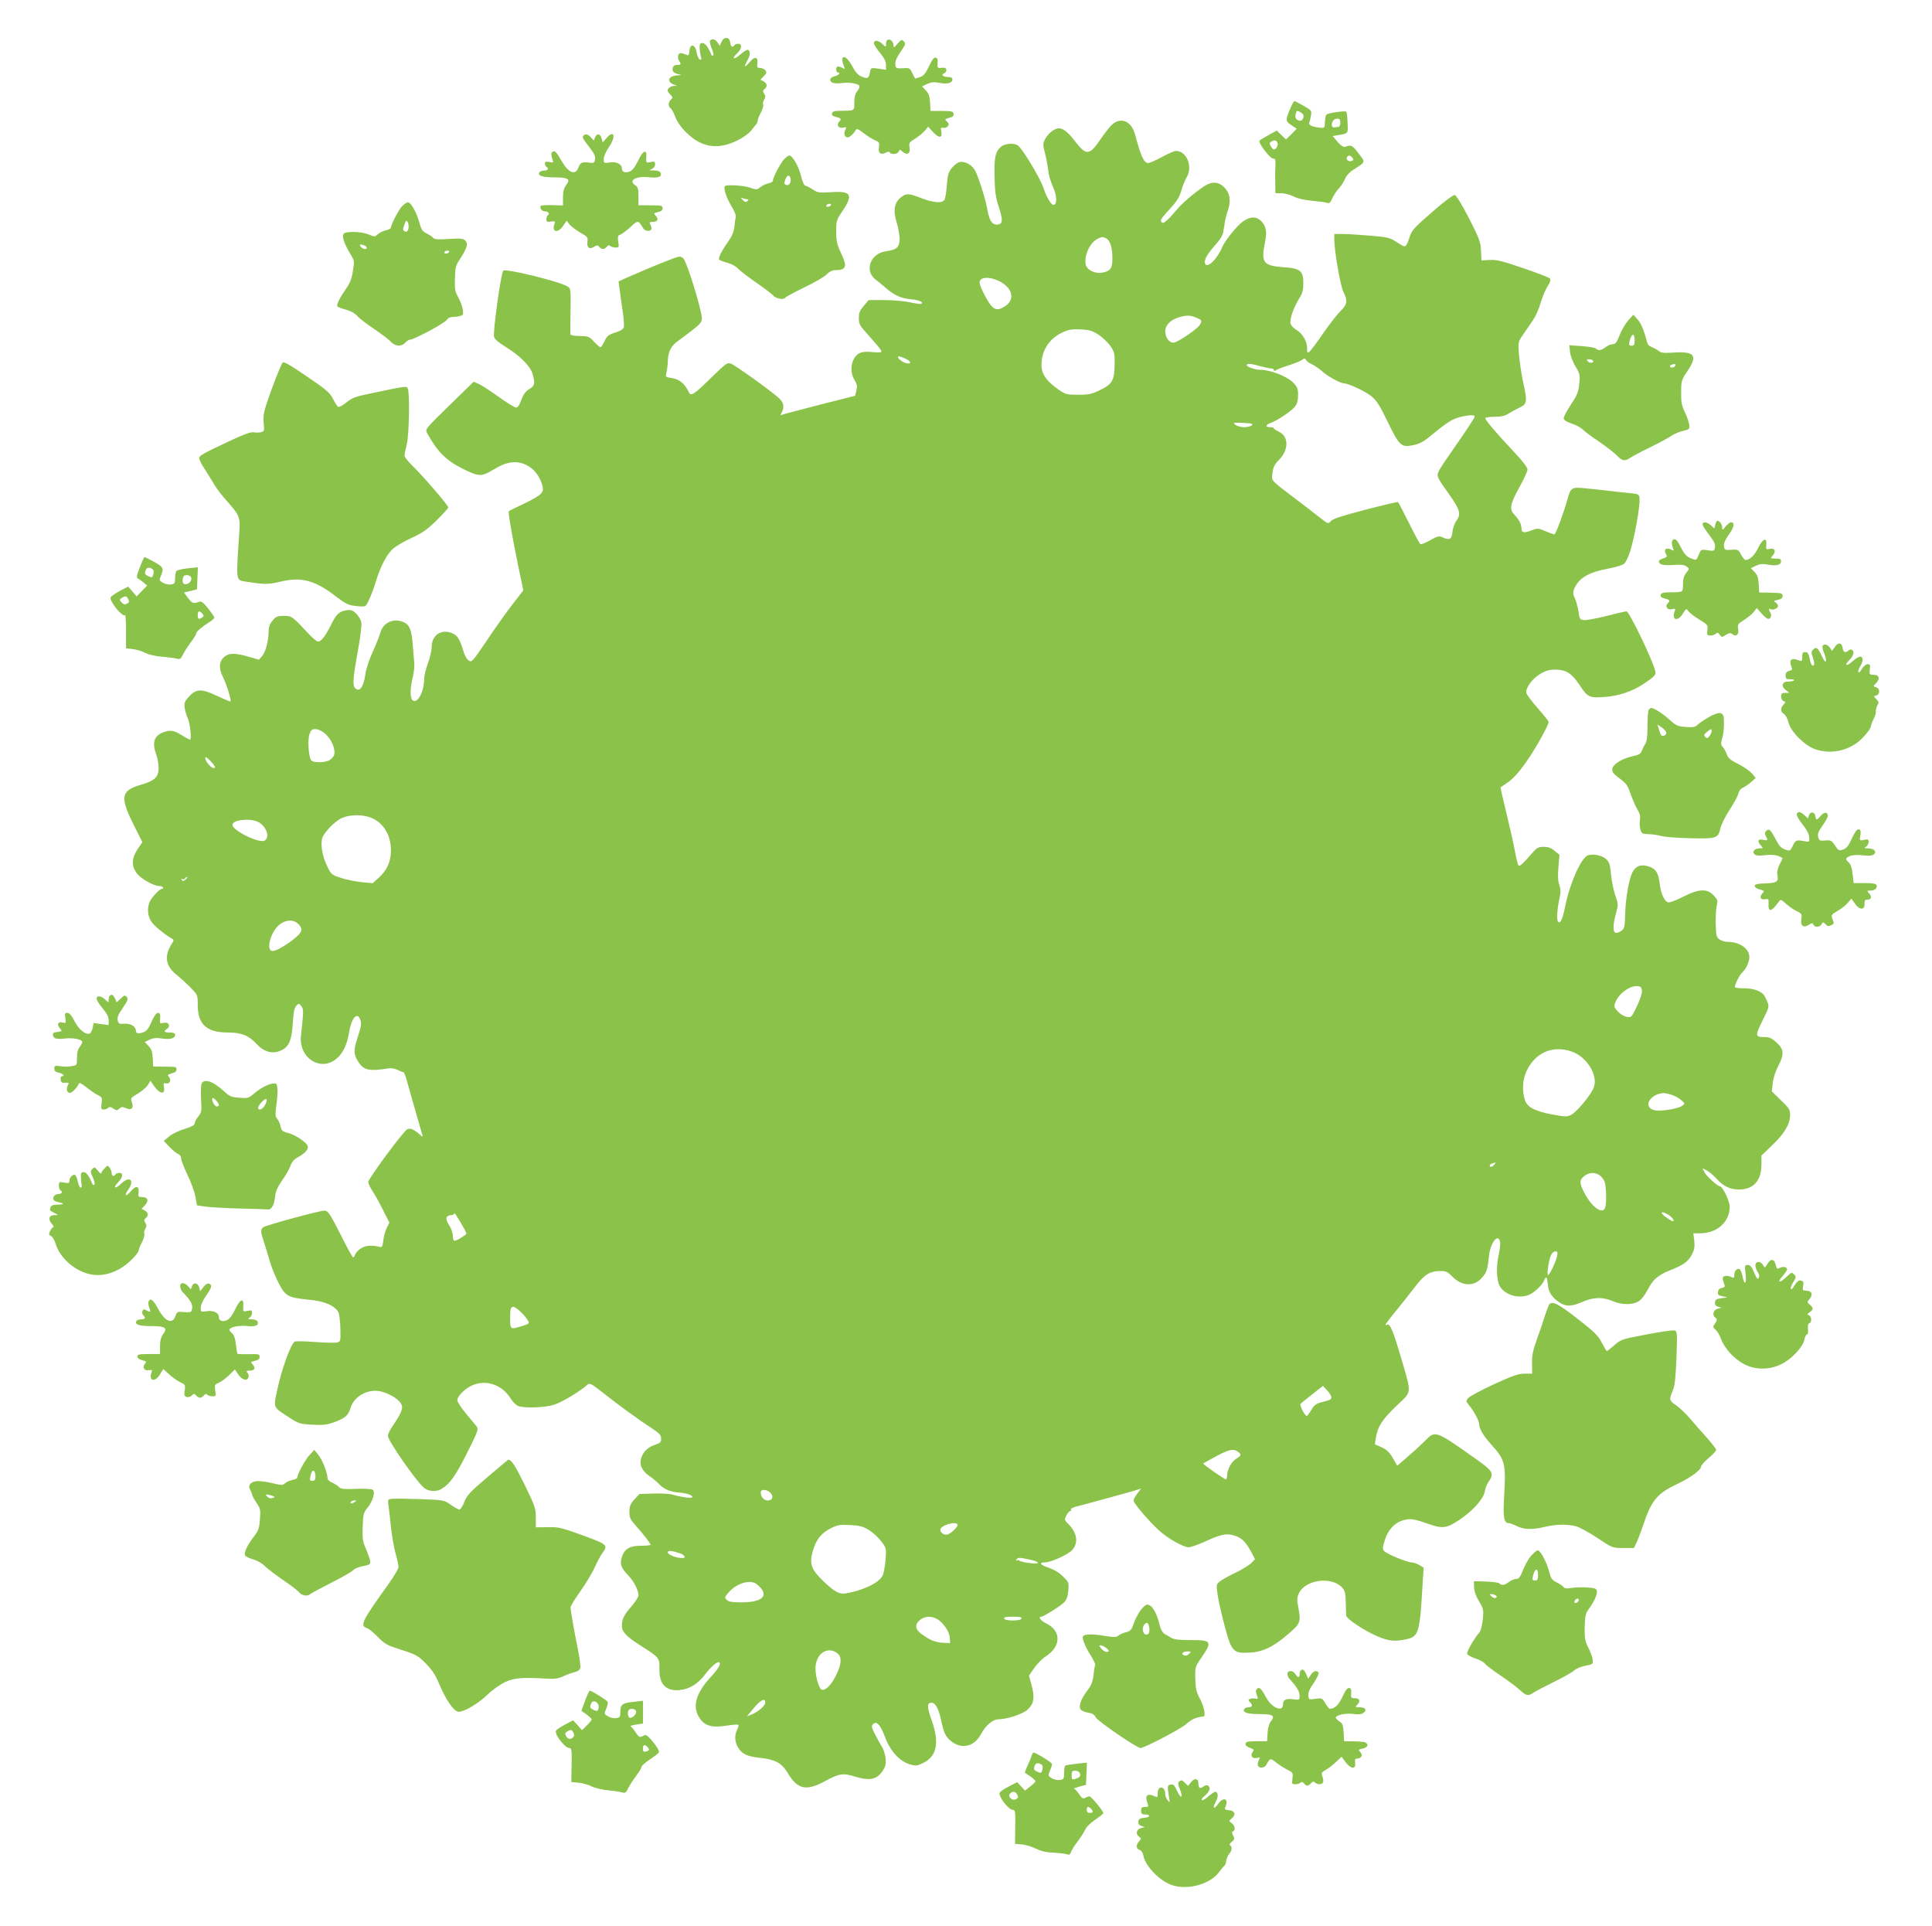 <?xml version="1.0" standalone="no"?>
<!DOCTYPE svg PUBLIC "-//W3C//DTD SVG 20010904//EN"
 "http://www.w3.org/TR/2001/REC-SVG-20010904/DTD/svg10.dtd">
<svg version="1.0" xmlns="http://www.w3.org/2000/svg"
 width="1280pt" height="1276pt" viewBox="0 0 1280 1276"
 preserveAspectRatio="xMidYMid meet">
<g transform="translate(0,1276) scale(0.1,-0.1)"
fill="#8bc34a" stroke="none">
<path d="M4781 12484 l-12 -27 -15 21 c-16 24 -39 29 -50 11 -3 -6 2 -28 11
-50 10 -22 15 -43 10 -47 -4 -4 -9 -2 -11 3 -18 47 -42 80 -59 80 -16 0 -20
-7 -20 -30 1 -16 4 -42 8 -57 6 -21 4 -26 -7 -22 -7 3 -16 23 -20 44 -10 61
-46 66 -49 6 -2 -19 -6 -25 -17 -20 -38 16 -50 16 -56 -1 -4 -10 -2 -26 4 -36
17 -26 15 -29 -12 -29 -15 0 -26 -7 -29 -20 -6 -22 8 -36 43 -43 19 -3 16 -5
-11 -6 -60 -2 -76 -41 -25 -61 l21 -9 -21 0 c-12 -1 -27 -8 -34 -16 -11 -13
-9 -20 9 -39 19 -20 20 -24 6 -36 -18 -15 -20 -46 -2 -57 7 -4 21 -30 31 -58
13 -33 37 -68 75 -105 100 -98 207 -114 337 -50 35 17 74 45 89 63 14 18 30
37 35 44 6 7 10 18 10 25 0 7 9 31 21 52 11 21 18 45 15 53 -3 7 0 23 7 33 9
16 9 24 0 39 -10 15 -9 22 2 31 21 17 18 37 -6 51 l-21 11 23 24 c18 19 20 26
9 39 -7 8 -22 15 -34 15 -19 0 -22 4 -18 29 6 44 -17 50 -48 13 -36 -43 -45
-40 -19 6 22 37 21 72 0 72 -6 0 -26 -14 -46 -31 -42 -37 -62 -30 -22 7 32 29
36 64 8 64 -11 0 -23 -4 -26 -10 -11 -18 -24 -10 -27 18 -4 38 -40 42 -57 6z"/>
<path d="M5877 12493 c-4 -3 -7 -15 -7 -26 0 -20 -1 -20 -23 1 -27 26 -57 29
-57 6 0 -9 18 -38 40 -64 28 -34 40 -57 40 -80 l0 -32 -50 7 c-50 7 -50 7 -56
-24 -8 -41 -16 -45 -56 -28 -24 10 -42 30 -63 71 -41 76 -84 78 -55 1 9 -23 8
-25 -9 -15 -29 15 -41 12 -41 -10 0 -11 5 -20 10 -20 23 0 8 -19 -20 -25 -32
-7 -40 -29 -15 -43 9 -4 37 -6 64 -2 48 6 106 -3 115 -19 3 -5 -3 -20 -14 -34
-14 -18 -20 -40 -20 -76 0 -57 6 -54 -100 -55 -33 -1 -45 -5 -48 -18 -2 -11 6
-18 27 -23 33 -7 38 -14 20 -32 -20 -20 -2 -46 27 -39 22 6 24 5 15 -13 -13
-23 -5 -51 14 -51 15 0 39 22 53 47 8 13 16 10 54 -19 24 -19 58 -40 75 -47
28 -12 31 -16 26 -47 -6 -39 12 -53 46 -35 13 7 22 8 26 1 10 -16 52 -12 59 6
6 15 8 15 26 -1 29 -27 54 -12 46 28 -5 30 -3 34 39 60 25 16 54 40 64 53 l20
25 34 -37 c38 -42 63 -39 53 6 -4 23 -2 27 13 23 9 -2 23 2 30 10 9 12 8 18
-4 31 -18 17 -20 15 31 31 8 3 14 13 12 22 -3 15 -15 18 -78 18 l-75 0 -3 55
c-2 42 -9 61 -28 81 l-25 26 34 17 c27 12 45 14 83 7 52 -10 84 -1 84 24 0 10
-10 15 -29 15 -33 0 -49 15 -26 24 8 3 15 12 15 21 0 15 -10 19 -43 15 -15 -1
-18 5 -15 31 2 25 -1 34 -13 37 -12 2 -25 -15 -44 -57 -22 -46 -35 -63 -58
-71 -17 -5 -31 -10 -33 -10 -2 0 -11 16 -20 36 -16 34 -19 35 -63 32 -44 -2
-46 -1 -49 25 -2 20 8 45 34 83 34 49 36 56 22 70 -14 14 -18 12 -42 -16 -21
-25 -26 -28 -26 -13 0 29 -27 52 -43 36z"/>
<path d="M8550 12044 c-35 -80 -34 -86 5 -113 l36 -24 -35 -36 -36 -35 -30 29
-31 30 -55 -30 c-31 -17 -58 -33 -60 -38 -9 -13 70 -117 89 -117 16 0 19 -7
17 -52 -2 -29 -2 -81 -1 -115 l1 -63 40 0 c22 0 58 -10 80 -21 26 -14 71 -24
123 -29 45 -4 90 -10 99 -14 14 -6 21 0 35 31 10 21 30 52 46 68 15 17 32 44
39 62 7 18 28 42 52 57 87 56 84 48 36 111 -42 55 -47 57 -90 42 -9 -3 -28 10
-48 33 l-33 39 38 6 c66 11 65 9 61 81 -1 36 -5 69 -8 74 -5 8 -120 -8 -132
-19 -5 -4 -9 -26 -10 -48 -1 -41 -2 -42 -32 -39 -49 5 -78 17 -72 32 3 7 8 28
11 47 7 33 5 35 -48 66 -30 17 -57 31 -61 31 -4 0 -16 -21 -26 -46z m84 -43
c8 -13 -4 -41 -18 -41 -26 1 -39 18 -32 44 5 22 9 25 26 16 10 -5 21 -14 24
-19z m246 -57 c0 -14 -6 -25 -15 -25 -8 -1 -21 -2 -27 -3 -23 -2 -17 45 6 54
27 10 36 4 36 -26z m-416 -130 c6 -17 -9 -44 -25 -44 -5 0 -13 10 -20 21 -9
17 -8 23 2 30 21 13 36 11 43 -7z m496 -99 c10 -12 9 -16 -5 -21 -19 -8 -40 9
-31 25 10 15 21 14 36 -4z"/>
<path d="M7362 11929 c-16 -17 -49 -59 -72 -93 -71 -105 -93 -107 -161 -20
-51 67 -84 94 -114 94 -29 0 -71 -34 -91 -72 -15 -28 -15 -37 -1 -92 9 -34 18
-83 21 -111 2 -27 16 -77 31 -109 27 -60 30 -116 8 -123 -16 -6 -48 47 -70
112 -22 67 -140 262 -170 282 -26 17 -84 13 -110 -8 -38 -32 -47 -71 -44 -197
2 -99 7 -138 27 -199 30 -93 29 -117 -8 -121 -24 -3 -47 18 -54 51 -1 4 -3 9
-4 12 -3 6 -4 11 -13 60 -11 55 -55 193 -75 232 -20 40 -70 68 -105 59 -14 -3
-38 -22 -52 -40 -22 -28 -27 -49 -32 -113 -3 -43 -10 -86 -15 -95 -13 -27 -75
-22 -161 12 -79 31 -96 31 -135 -3 -38 -35 -45 -85 -22 -158 11 -35 20 -85 20
-111 0 -56 -18 -73 -93 -83 -101 -15 -142 -129 -66 -187 17 -13 49 -39 72 -59
54 -47 99 -66 165 -72 50 -4 84 -19 65 -30 -4 -2 -37 2 -73 10 -36 8 -112 15
-170 15 l-105 0 -32 -38 c-26 -30 -33 -46 -33 -81 0 -37 6 -50 48 -96 87 -98
102 -117 102 -126 0 -6 -23 -7 -54 -4 -74 8 -103 -2 -126 -40 -26 -42 -25
-101 1 -144 18 -29 20 -42 13 -70 l-9 -35 -210 -53 c-115 -30 -226 -59 -245
-64 -19 -6 -36 -11 -38 -11 -1 0 2 9 8 19 19 36 11 68 -23 97 -59 52 -284 213
-312 224 -27 10 -32 6 -129 -88 -121 -119 -139 -130 -153 -99 -24 53 -62 85
-109 92 -46 7 -46 7 -38 38 4 18 8 55 9 82 1 53 23 96 65 125 12 8 53 39 91
68 58 45 69 58 69 83 0 52 -96 365 -121 395 -6 8 -19 14 -29 14 -16 0 -176
-64 -339 -136 l-63 -28 6 -45 c3 -25 12 -90 20 -143 8 -53 12 -106 9 -116 -3
-12 -23 -25 -57 -35 -46 -15 -55 -23 -71 -57 -10 -22 -22 -40 -27 -40 -5 0
-24 16 -43 37 -31 34 -37 36 -94 37 -34 0 -62 5 -62 11 -1 5 -1 76 1 157 2
144 2 146 -21 161 -51 32 -409 120 -425 104 -15 -15 -69 -405 -61 -438 4 -16
30 -38 77 -67 94 -58 163 -126 178 -178 19 -64 15 -80 -22 -102 -24 -14 -38
-34 -52 -71 -12 -34 -24 -51 -35 -51 -9 0 -61 32 -115 71 -55 39 -114 78 -133
86 l-33 14 -147 -143 c-180 -176 -176 -171 -159 -201 67 -121 126 -179 233
-232 110 -54 123 -54 204 -6 90 55 155 63 221 29 49 -25 84 -70 102 -130 15
-51 0 -66 -121 -125 -53 -25 -98 -47 -100 -49 -6 -5 20 -155 59 -347 l37 -178
-75 -97 c-41 -53 -117 -161 -170 -240 -91 -135 -97 -141 -116 -128 -12 7 -27
33 -34 57 -25 85 -41 110 -78 125 -70 29 -134 -14 -134 -91 0 -22 -11 -71 -25
-109 -14 -38 -25 -85 -25 -105 0 -84 -45 -166 -76 -140 -18 14 -18 76 0 150 8
31 12 71 11 90 -2 19 -6 74 -10 123 -7 100 -21 137 -60 154 -66 30 -137 -2
-155 -69 -7 -23 -29 -81 -51 -128 -22 -48 -44 -112 -48 -147 -13 -90 -41 -125
-71 -89 -15 18 -10 76 24 260 14 77 23 154 20 172 -3 17 -19 43 -34 58 -24 23
-35 27 -66 22 -48 -8 -67 -26 -103 -101 -36 -71 -63 -106 -84 -106 -8 0 -36
23 -63 52 -109 117 -111 118 -164 118 -42 0 -52 -4 -74 -31 -18 -21 -26 -42
-26 -69 0 -62 -20 -139 -43 -166 l-22 -24 -70 20 c-88 25 -126 25 -157 0 -37
-29 -41 -75 -11 -135 25 -50 57 -154 50 -162 -2 -2 -42 15 -89 37 -104 50
-140 48 -189 -8 -27 -31 -30 -40 -25 -75 4 -21 13 -51 20 -66 15 -30 27 -141
15 -141 -5 0 -30 14 -56 30 -52 33 -78 37 -128 16 -56 -24 -68 -68 -39 -147 9
-24 15 -64 15 -88 -1 -59 -26 -83 -118 -110 -133 -39 -140 -80 -46 -268 l56
-112 -32 -47 c-38 -58 -41 -107 -8 -155 24 -37 115 -89 154 -89 13 0 23 -5 23
-12 0 -6 -2 -9 -5 -6 -8 8 -69 -54 -83 -85 -17 -39 -15 -87 6 -125 15 -28 81
-85 138 -118 17 -10 17 -13 3 -35 -53 -81 -43 -148 30 -206 25 -20 67 -58 93
-85 48 -49 48 -50 48 -116 0 -128 59 -182 200 -182 89 0 139 -20 189 -75 53
-57 112 -71 171 -40 46 24 63 68 70 178 5 74 10 102 24 115 16 16 18 16 32 -3
16 -20 16 -30 -2 -196 -16 -147 130 -242 236 -152 41 34 69 92 81 165 17 106
56 151 77 90 8 -23 4 -46 -18 -112 -29 -88 -28 -116 5 -166 36 -55 71 -62 205
-41 14 2 39 -3 55 -11 17 -9 33 -15 37 -14 4 1 15 -24 23 -56 17 -59 91 -321
102 -357 5 -19 5 -19 -18 1 -37 33 -62 43 -81 33 -27 -15 -258 -327 -258 -349
0 -10 12 -36 26 -57 14 -21 46 -77 70 -126 l44 -87 -17 -33 c-9 -17 -20 -54
-23 -82 -4 -37 -9 -49 -20 -46 -56 14 -97 11 -129 -9 -18 -12 -35 -30 -38 -41
-3 -10 -9 -19 -13 -19 -4 0 -35 55 -69 123 -86 170 -97 187 -123 187 -35 -1
-387 -97 -404 -110 -19 -16 -18 -32 5 -99 10 -31 27 -85 37 -121 9 -36 35
-100 57 -144 48 -94 63 -102 203 -116 102 -9 172 -39 196 -83 6 -12 12 -61 13
-109 2 -86 2 -86 -25 -92 -15 -2 -80 -1 -144 4 -65 5 -124 6 -132 3 -26 -10
-89 -184 -120 -333 -22 -104 -23 -102 66 -160 78 -51 82 -53 168 -58 75 -4 98
-1 148 17 73 28 91 44 106 93 24 81 121 132 206 109 61 -16 120 -55 133 -88
10 -26 -4 -58 -67 -151 -13 -19 -24 -43 -24 -54 0 -32 188 -302 240 -345 29
-24 81 -27 114 -7 59 35 96 88 187 272 54 108 59 125 48 141 -8 10 -40 49 -72
87 -31 37 -57 77 -57 89 0 27 54 79 102 99 93 39 199 0 254 -93 10 -16 29 -35
42 -43 34 -18 174 -15 242 6 49 14 174 89 222 133 15 13 25 8 110 -59 98 -78
225 -170 321 -233 47 -31 57 -43 57 -66 0 -23 -6 -29 -37 -39 -49 -16 -80 -44
-94 -87 -15 -47 3 -86 55 -122 23 -16 50 -39 61 -51 30 -33 74 -53 128 -57 57
-4 100 -19 93 -32 -6 -8 -73 1 -131 18 -16 5 -72 8 -124 7 l-94 -3 -34 -36
c-27 -30 -33 -45 -33 -82 0 -40 6 -52 43 -93 46 -50 97 -117 97 -126 0 -3 -29
-6 -64 -6 -74 0 -108 -20 -126 -75 -15 -45 -6 -71 41 -120 39 -41 69 -99 69
-134 0 -11 -21 -43 -46 -72 -49 -56 -64 -85 -64 -128 0 -41 29 -72 122 -131
127 -81 128 -82 127 -158 -2 -100 44 -147 134 -138 66 7 120 40 168 103 40 53
85 91 95 80 12 -11 -8 -43 -59 -99 -98 -106 -122 -196 -72 -270 35 -52 83 -65
177 -50 40 6 75 9 79 6 4 -2 1 -17 -7 -32 -19 -38 -17 -81 6 -119 26 -43 61
-59 145 -68 101 -11 144 -34 183 -99 65 -110 123 -123 245 -57 97 53 122 57
204 31 85 -26 133 -20 168 22 14 16 28 40 31 54 8 32 -4 93 -24 124 -9 14 -29
50 -44 80 -24 46 -26 56 -14 68 24 24 50 -5 80 -87 34 -91 96 -159 164 -179
40 -12 47 -11 90 10 90 44 107 135 54 283 -31 87 -31 115 -1 115 26 0 47 -37
63 -111 19 -89 30 -112 64 -141 72 -60 158 -40 203 47 26 51 77 95 111 95 56
0 162 34 193 62 45 39 52 80 30 163 l-18 64 34 50 c19 27 53 62 76 77 104 66
106 170 5 219 -37 18 -57 45 -33 45 15 0 129 72 152 96 16 17 24 40 27 78 4
52 3 55 -35 92 -24 25 -59 46 -95 58 -57 19 -68 36 -24 36 39 0 150 50 179 81
43 47 34 113 -23 171 -29 28 -29 30 -15 59 9 16 20 29 26 29 6 0 8 4 4 10 -3
5 14 14 37 20 91 23 335 91 381 104 l47 15 -25 -33 c-14 -18 -25 -39 -25 -47
0 -17 101 -136 168 -197 58 -53 162 -112 197 -112 14 0 60 16 102 35 106 49
145 58 192 45 53 -14 81 -39 116 -103 l30 -56 -23 -24 c-13 -14 -60 -43 -105
-65 -45 -21 -93 -48 -106 -59 -24 -20 -24 -20 -12 -99 7 -43 28 -135 47 -204
44 -163 56 -174 164 -168 91 5 162 41 264 131 73 64 76 73 56 177 -8 45 -7 59
7 88 44 88 215 110 284 36 20 -22 24 -37 25 -97 1 -40 2 -80 3 -89 1 -22 120
-101 209 -139 73 -31 114 -35 191 -18 80 17 88 45 106 364 l7 110 -30 18 c-17
9 -40 17 -52 17 -29 0 -165 57 -181 76 -10 12 -9 26 6 72 21 68 66 116 123
131 47 13 68 10 170 -26 89 -31 118 -27 200 28 88 59 159 137 168 185 4 22 14
50 24 64 43 63 36 73 -113 177 -232 164 -240 166 -302 102 -22 -23 -73 -70
-114 -105 l-74 -64 -29 51 c-23 39 -40 55 -74 71 l-45 20 6 41 c13 77 40 120
134 211 109 104 106 71 29 336 -49 167 -70 216 -89 204 -22 -13 -4 14 54 85
35 42 91 113 126 159 68 89 103 112 175 112 35 0 48 -6 76 -35 64 -66 145 -71
198 -10 31 35 37 52 47 146 10 91 64 155 74 88 1 -13 -3 -49 -9 -79 -19 -79
-15 -173 7 -211 33 -57 121 -84 190 -58 35 13 92 66 104 98 12 31 19 23 24
-30 5 -50 27 -84 75 -116 43 -30 84 -29 155 3 71 31 134 33 198 5 61 -26 132
-27 173 -2 18 11 42 42 60 76 35 69 68 98 154 132 86 34 116 57 140 104 16 30
19 51 15 89 l-6 50 48 0 c111 1 193 76 193 177 0 34 -47 133 -63 133 -16 0
-89 66 -104 93 l-14 28 29 -15 c16 -8 45 -33 66 -56 44 -49 89 -70 148 -70 95
0 148 59 148 165 l0 60 73 70 c80 76 117 140 117 200 0 34 -7 45 -61 96 l-60
59 6 57 c4 34 20 80 36 111 41 76 39 111 -11 156 -34 30 -47 36 -85 36 -57 0
-58 9 -4 117 39 78 41 85 29 115 -8 18 -18 39 -23 46 -21 27 -73 45 -130 45
-31 -1 -59 3 -62 7 -6 10 30 83 49 99 23 19 46 70 46 100 0 56 -63 101 -140
101 -21 0 -47 8 -60 18 -19 15 -21 28 -23 102 -1 47 2 102 7 122 8 33 5 40
-22 68 -45 45 -98 42 -201 -11 -44 -22 -88 -39 -97 -37 -26 5 -50 56 -58 123
-9 75 -26 101 -76 116 -50 15 -82 3 -105 -40 -23 -45 -46 -179 -48 -281 -2
-76 -5 -91 -22 -104 -11 -9 -28 -16 -37 -16 -23 0 -24 49 -2 129 16 57 16 61
-5 122 -12 35 -24 98 -28 139 -5 58 -11 79 -29 96 -26 27 -87 40 -123 28 -45
-16 -118 -179 -150 -332 -18 -91 -33 -124 -48 -108 -11 10 -7 81 8 149 10 47
10 65 0 94 -9 25 -11 60 -6 118 l7 82 -32 26 c-23 20 -43 27 -72 27 -34 0 -46
-6 -72 -36 -68 -78 -88 -96 -95 -88 -5 5 -16 50 -25 99 -9 50 -35 164 -57 254
-22 90 -39 164 -37 165 2 2 19 13 38 26 50 34 93 83 155 177 57 86 125 212
125 230 0 6 -32 46 -70 89 -39 44 -73 89 -77 102 -8 33 37 96 94 129 35 21 60
27 98 27 73 -1 108 -24 162 -105 53 -79 63 -84 167 -76 89 7 177 36 247 81 78
51 92 65 86 89 -18 76 -173 397 -191 397 -8 0 -69 -14 -135 -31 -67 -17 -133
-29 -148 -27 -25 3 -29 8 -35 57 -5 29 -15 69 -24 87 -13 28 -14 40 -5 62 30
73 95 111 230 136 47 9 93 23 102 32 10 9 27 44 38 78 31 97 69 309 63 357 -3
25 -7 27 -70 33 -37 3 -103 11 -147 16 -44 5 -112 13 -150 16 -82 8 -89 3
-110 -73 -28 -99 -78 -233 -87 -233 -5 0 -32 10 -59 21 -48 21 -51 21 -94 5
-49 -19 -65 -15 -65 15 0 26 -16 57 -48 91 -34 36 -27 69 37 185 28 50 51 101
51 113 0 14 -34 58 -92 119 -105 111 -188 208 -188 221 0 4 27 9 61 9 43 0 69
6 92 20 18 12 51 30 75 41 51 25 52 37 21 180 -11 52 -22 131 -26 175 -5 79
-5 81 29 130 19 28 48 70 65 95 17 25 39 74 49 110 10 36 30 85 45 110 22 35
25 48 16 56 -7 7 -86 37 -177 68 -136 47 -174 56 -220 54 l-55 -3 -3 65 c-3
58 -11 80 -80 215 -47 91 -84 151 -94 153 -9 2 -66 -40 -135 -100 -137 -119
-148 -131 -164 -178 -25 -74 -24 -74 -82 -36 -49 32 -60 35 -180 45 -70 6
-152 11 -182 11 l-55 0 0 -37 c0 -76 41 -308 60 -346 30 -56 26 -84 -17 -126
-21 -20 -72 -85 -113 -144 -40 -59 -82 -115 -92 -124 -17 -15 -18 -14 -18 20
0 45 -30 97 -70 121 -17 10 -35 28 -39 39 -10 26 19 111 58 172 20 31 26 53
26 97 0 85 -19 100 -134 108 -133 10 -148 31 -119 170 13 66 6 103 -27 136
-31 31 -70 31 -117 -1 -40 -27 -120 -125 -140 -171 -35 -83 -101 -145 -114
-110 -9 22 14 63 65 120 35 38 52 67 56 93 4 21 9 52 11 68 3 17 12 52 21 78
20 63 10 112 -29 149 -39 36 -82 37 -133 2 -69 -46 -145 -112 -181 -156 -52
-62 -83 -90 -94 -83 -18 11 -11 25 49 89 46 50 64 77 77 122 9 32 25 71 35 88
44 71 2 176 -70 176 -11 0 -53 -18 -93 -40 -40 -22 -81 -40 -90 -40 -29 0 -47
38 -88 189 -24 92 -99 120 -158 60z m-32 -749 c25 -13 40 -62 40 -131 0 -66
-13 -85 -66 -95 -47 -9 -101 16 -110 51 -14 57 25 146 76 172 30 15 36 16 60
3z m-713 -281 c90 -43 111 -121 44 -166 -43 -29 -65 -29 -92 0 -27 29 -79 131
-79 156 0 36 63 41 127 10z m1308 -243 c38 -16 40 -19 25 -47 -16 -28 -149
-119 -176 -119 -29 0 -54 35 -54 76 0 39 34 74 87 91 52 16 78 16 118 -1z
m-650 -111 c26 -17 62 -50 79 -74 28 -39 31 -50 31 -115 -1 -114 -14 -139 -93
-178 -59 -29 -76 -33 -148 -33 -77 0 -85 2 -132 35 -78 54 -112 103 -112 160
0 96 48 172 133 215 44 21 63 25 123 23 59 -3 79 -8 119 -33z m-1280 -159 c42
-18 48 -41 9 -32 -25 7 -54 28 -54 40 0 9 7 7 45 -8z m2698 -40 c18 -8 48 -29
67 -46 32 -31 122 -80 146 -80 28 0 141 -53 180 -85 35 -29 56 -62 108 -170
78 -160 89 -170 169 -154 48 10 70 23 139 81 46 39 102 79 126 89 50 24 142
37 142 21 0 -11 -45 -79 -169 -257 -35 -49 -67 -100 -72 -113 -11 -28 -6 -37
72 -147 71 -99 80 -131 49 -173 -12 -16 -25 -51 -27 -76 -6 -50 -19 -57 -67
-35 -21 10 -33 7 -81 -20 -31 -17 -60 -29 -64 -26 -5 2 -39 65 -76 140 -37 74
-70 137 -73 139 -4 2 -101 -21 -217 -51 -154 -40 -215 -60 -228 -75 -17 -20
-17 -20 -70 21 -28 23 -113 88 -187 144 -125 94 -135 104 -132 132 5 57 12 75
46 109 66 66 65 157 -3 187 -17 8 -31 17 -31 21 0 5 -11 8 -25 8 -33 0 -32 16
3 28 43 15 138 78 161 108 15 19 21 41 21 77 0 44 -4 53 -37 87 -40 38 -148
80 -211 80 -36 0 -92 19 -92 31 0 13 28 11 90 -7 30 -8 63 -15 73 -15 9 0 17
-5 17 -11 0 -7 4 -7 13 -1 6 5 44 20 82 32 39 12 79 28 90 36 17 13 20 13 28
0 4 -8 22 -21 40 -29z m-399 -394 c15 -8 -18 -22 -54 -22 -19 1 -44 7 -55 16
-18 13 -15 15 40 13 33 -1 64 -4 69 -7z m-6140 -2052 c45 -40 73 -111 58 -145
-7 -14 -23 -30 -38 -35 -36 -14 -100 -12 -112 3 -17 21 -25 133 -12 172 10 29
16 35 40 35 18 0 42 -12 64 -30z m-734 -228 c-17 -6 -60 43 -60 66 0 12 11 5
37 -22 26 -28 33 -41 23 -44z m1021 -323 c92 -28 149 -113 149 -222 0 -75 -25
-131 -81 -182 l-40 -36 -72 7 c-40 4 -101 16 -137 28 -63 20 -66 23 -93 79
-30 61 -44 138 -33 182 9 37 84 115 131 136 46 21 120 24 176 8z m-731 -34
c56 -29 81 -103 42 -124 -36 -19 -212 67 -212 105 0 33 117 46 170 19z m-470
-369 c0 -2 -6 -9 -14 -15 -11 -9 -16 -9 -22 0 -4 7 -3 9 4 5 6 -3 13 -2 17 4
6 10 15 14 15 6z m739 -310 c16 -17 21 -31 16 -45 -11 -35 -150 -131 -189
-131 -45 0 -16 120 40 170 45 39 100 42 133 6z m8899 -439 c2 -16 -11 -57 -33
-103 -36 -75 -37 -76 -68 -70 -18 3 -44 19 -59 36 -24 26 -26 33 -17 57 22 60
97 115 149 110 19 -1 26 -8 28 -30z m-465 -403 c97 -33 173 -152 148 -233 -13
-45 -111 -165 -151 -186 -28 -14 -39 -14 -120 1 -117 21 -170 48 -186 94 -21
59 -17 139 10 195 58 123 173 172 299 129z m657 -285 c21 -6 51 -22 66 -35 28
-23 28 -25 11 -38 -28 -22 -150 -41 -189 -30 -74 21 -29 104 61 113 7 0 31 -4
51 -10z m-1170 -464 c-14 -17 -30 -20 -30 -6 0 5 8 12 18 14 9 3 19 5 21 6 2
0 -2 -6 -9 -14z m698 -71 c13 -9 28 -28 33 -42 11 -29 14 -141 4 -171 -16 -51
-91 3 -140 100 -32 62 -31 83 1 108 32 25 71 27 102 5z m-7508 -386 c0 -8 -64
-48 -79 -48 -6 0 -11 15 -11 34 0 19 -11 49 -25 71 -28 40 -21 65 16 65 11 0
19 6 19 13 0 12 79 -121 80 -135z m7959 127 c26 -13 50 -45 34 -45 -11 0 -73
44 -73 53 0 10 7 9 39 -8z m-733 -277 c-7 -34 -45 -116 -59 -125 -8 -5 -4 50
9 102 9 37 22 55 41 55 12 0 14 -7 9 -32z m-6816 -430 c9 -15 3 -19 -42 -33
-79 -23 -78 -24 -78 54 0 58 3 70 18 74 16 4 78 -53 102 -95z m5320 -503 c0
-17 -3 -18 -67 -35 -34 -9 -47 -19 -65 -50 -13 -22 -26 -40 -30 -40 -13 0 -50
72 -42 80 5 5 41 34 79 64 l70 55 28 -30 c15 -16 27 -36 27 -44z m-616 -364
c22 -18 20 -24 -13 -44 -32 -19 -61 -72 -61 -111 0 -14 -4 -26 -8 -26 -11 0
-155 101 -150 105 2 2 41 24 88 49 86 46 114 51 144 27z m-3099 -271 c22 -25
13 -50 -19 -50 -25 0 -46 24 -46 54 0 23 43 20 65 -4z m1239 -209 c7 -11 -40
-58 -65 -66 -22 -7 -49 10 -49 31 0 28 99 59 114 35z m-587 -37 c26 -16 63
-50 81 -74 34 -45 35 -46 29 -123 -4 -43 -12 -90 -19 -104 -23 -48 -129 -99
-245 -119 -42 -7 -76 12 -150 83 -79 76 -92 116 -68 198 22 76 55 118 118 150
46 23 61 26 129 22 64 -3 86 -9 125 -33z m-1250 -155 c26 -9 39 -29 21 -30
-43 -4 -113 24 -103 41 6 10 37 5 82 -11z m2312 -40 c74 -16 77 -33 5 -24 -32
3 -64 11 -70 16 -6 5 -15 5 -19 1 -5 -4 -5 -1 -1 6 9 15 21 15 85 1z m-1788
-179 c64 -63 17 -105 -118 -105 -62 0 -86 4 -98 16 -15 15 -14 19 11 48 35 42
90 70 137 71 30 0 45 -7 68 -30z m1180 -217 c40 -24 81 -85 82 -125 l2 -33
-48 2 c-51 3 -91 20 -144 60 -41 30 -43 64 -7 92 32 26 76 27 115 4z m557 5
c-3 -8 -24 -13 -58 -13 -34 0 -55 5 -57 13 -4 9 12 12 57 12 45 0 61 -3 58
-12z m-1215 -235 c25 -24 21 -72 -14 -141 -32 -66 -71 -104 -95 -95 -22 8 -47
109 -40 161 12 89 90 128 149 75z m-483 -322 c0 -22 -49 -63 -93 -80 l-28 -11
37 45 c52 64 84 81 84 46z"/>
<path d="M3867 11863 c-12 -11 -8 -19 37 -77 33 -43 42 -62 38 -82 -4 -24 -8
-26 -42 -21 -45 6 -55 0 -69 -36 -20 -51 -66 -31 -111 48 -35 61 -47 72 -62
57 -7 -7 -7 -20 0 -41 11 -30 10 -30 -19 -24 -22 4 -29 2 -29 -10 0 -9 5 -19
10 -22 18 -11 10 -25 -14 -25 -14 0 -28 -5 -32 -11 -14 -23 18 -34 96 -34 95
0 112 -11 81 -51 -15 -20 -21 -41 -21 -81 l0 -54 -70 2 c-39 1 -73 -1 -76 -4
-12 -12 5 -37 25 -37 23 0 36 -16 21 -25 -5 -3 -10 -15 -10 -27 0 -17 5 -20
30 -16 25 4 30 2 25 -11 -23 -58 19 -71 56 -17 l23 34 19 -25 c11 -13 43 -37
71 -54 49 -27 52 -31 48 -60 -6 -39 14 -54 44 -34 19 12 24 12 34 0 16 -19 34
-19 50 0 9 11 16 13 24 5 5 -5 21 -10 34 -10 23 0 24 3 18 39 -5 33 -3 41 13
46 10 3 40 26 67 50 51 48 53 47 85 -7 11 -19 44 -24 54 -8 3 5 1 19 -5 30 -9
18 -8 20 14 20 33 0 42 17 21 40 -16 17 -15 18 14 25 22 5 31 12 31 26 0 17
-8 19 -80 19 l-80 0 0 60 c0 49 -4 62 -20 72 -50 31 1 63 86 54 64 -7 91 2 81
28 -4 11 -19 16 -44 17 -33 0 -35 1 -15 9 13 6 22 18 22 31 0 19 -4 21 -30 15
-30 -6 -31 -5 -28 32 5 58 -22 47 -55 -24 -21 -43 -38 -64 -57 -71 -29 -11
-50 -2 -50 22 0 28 -37 46 -79 39 -40 -6 -41 -6 -41 22 0 17 15 52 36 82 48
72 32 116 -20 55 l-23 -26 -7 26 c-8 32 -33 36 -44 6 l-8 -20 -18 20 c-19 21
-37 26 -49 14z"/>
<path d="M5193 11703 c-24 -27 -73 -121 -73 -142 0 -5 -13 -12 -30 -16 -16 -3
-40 -15 -53 -25 -22 -18 -26 -18 -68 -3 -42 15 -154 21 -166 10 -12 -12 9 -76
42 -131 19 -31 32 -62 30 -69 -2 -7 -6 -36 -9 -65 -4 -37 -16 -66 -40 -100
-43 -60 -68 -110 -62 -121 3 -5 27 -14 53 -21 27 -7 59 -24 73 -40 14 -15 68
-56 120 -92 52 -36 104 -75 114 -87 19 -21 70 -29 80 -12 3 5 61 36 128 69 68
32 134 71 147 86 14 15 35 26 50 26 80 1 87 21 41 118 -25 53 -30 76 -30 138
0 70 2 78 39 132 76 113 62 138 -72 129 -82 -5 -90 -4 -124 19 -20 13 -41 24
-48 24 -7 0 -20 30 -29 67 -15 63 -56 133 -77 133 -5 0 -22 -12 -36 -27z m45
-129 c3 -27 -12 -46 -30 -39 -13 5 -14 11 -5 36 12 32 31 34 35 3z m-285 -134
c8 0 7 -4 -1 -12 -10 -9 -16 -8 -30 6 -16 18 -16 19 1 12 10 -3 24 -6 30 -6z
m552 -40 c-3 -5 -13 -10 -21 -10 -8 0 -12 5 -9 10 3 6 13 10 21 10 8 0 12 -4
9 -10z"/>
<path d="M2663 11393 c-24 -27 -73 -121 -73 -142 0 -5 -15 -13 -32 -16 -18 -4
-42 -16 -54 -26 -20 -18 -23 -19 -59 -3 -48 20 -149 24 -167 6 -15 -15 1 -64
43 -134 27 -45 28 -49 17 -114 -7 -48 -19 -79 -43 -113 -42 -60 -67 -109 -60
-120 3 -5 28 -15 55 -22 31 -8 60 -23 75 -40 13 -16 64 -55 112 -87 48 -33 99
-71 112 -86 29 -31 71 -34 96 -6 10 11 25 20 32 20 26 0 233 111 243 131 7 11
21 19 38 19 15 0 38 3 51 7 20 5 22 10 17 43 -3 20 -17 57 -30 81 -22 38 -24
55 -22 125 2 74 5 86 38 135 44 68 51 95 30 116 -14 13 -31 15 -108 10 -72 -5
-95 -3 -104 7 -6 8 -26 21 -44 30 -28 13 -35 25 -49 76 -19 67 -55 130 -75
130 -7 0 -25 -12 -39 -27z m43 -148 c-4 -16 -11 -22 -21 -19 -18 7 -18 14 -4
51 9 25 11 26 21 10 5 -10 7 -29 4 -42z m-292 -111 c9 -3 16 -10 16 -15 0 -14
-26 -10 -40 6 -13 16 -3 20 24 9z m561 -44 c-3 -5 -13 -10 -21 -10 -8 0 -12 5
-9 10 3 6 13 10 21 10 8 0 12 -4 9 -10z"/>
<path d="M10788 10638 c-18 -20 -44 -64 -57 -97 -19 -49 -28 -61 -46 -61 -12
0 -34 -9 -48 -20 -28 -22 -48 -25 -64 -9 -6 6 -48 13 -93 16 l-83 6 5 -46 c3
-26 19 -67 37 -96 28 -47 30 -55 24 -113 -5 -53 -13 -75 -54 -136 -27 -41 -49
-82 -49 -92 0 -13 15 -23 53 -36 28 -9 61 -27 73 -39 11 -12 60 -49 110 -82
49 -34 102 -75 118 -92 33 -35 51 -38 85 -15 12 9 72 41 134 71 61 30 124 64
141 76 17 12 51 27 76 32 42 10 45 13 42 40 -2 16 -15 54 -29 84 -22 45 -26
68 -25 133 0 74 2 81 42 140 70 105 48 132 -98 122 -57 -4 -79 -1 -91 10 -9 8
-29 19 -44 25 -15 6 -29 16 -31 23 -26 95 -42 134 -66 161 l-28 32 -34 -37z
m42 -133 c0 -28 -4 -35 -20 -35 -17 0 -19 4 -14 28 13 55 34 59 34 7z m-276
-134 c10 -15 -22 -20 -34 -5 -10 11 -9 14 8 14 12 0 23 -4 26 -9z m546 -30 c0
-13 -28 -22 -35 -11 -3 4 1 11 7 13 20 8 28 8 28 -2z"/>
<path d="M1872 10357 c-12 -15 -71 -165 -105 -269 -20 -59 -24 -89 -20 -131 5
-50 4 -54 -17 -60 -13 -3 -35 -4 -49 -1 -19 4 -65 -13 -161 -58 -185 -87 -200
-96 -200 -115 0 -9 15 -39 34 -67 18 -28 46 -73 61 -99 15 -27 54 -78 86 -114
84 -93 91 -108 85 -201 -23 -346 -26 -324 49 -336 113 -18 146 -18 215 -1 146
36 235 13 379 -99 59 -45 79 -55 125 -60 31 -4 60 -5 66 -1 13 8 46 83 70 162
33 108 77 189 120 223 21 17 76 48 122 69 66 30 101 55 161 114 42 42 77 80
77 86 0 13 -172 213 -239 277 -28 27 -51 57 -51 66 0 9 7 43 15 75 16 63 21
348 6 371 -9 15 -11 15 -239 -33 -108 -22 -129 -30 -167 -61 -25 -20 -49 -33
-55 -29 -6 3 -21 27 -34 53 -21 41 -44 61 -174 149 -113 77 -152 100 -160 90z"/>
<path d="M11364 9284 l-6 -25 -22 20 c-25 24 -56 28 -56 7 0 -7 20 -39 44 -70
33 -43 42 -62 38 -82 -4 -24 -7 -26 -49 -19 -43 6 -44 6 -58 -29 -17 -41 -15
-40 -58 -22 -23 9 -40 29 -61 70 -19 40 -33 56 -45 54 -17 -4 -19 -30 -6 -62
7 -16 6 -17 -15 -6 -30 16 -50 -2 -33 -29 11 -17 8 -21 -17 -30 -17 -5 -30
-14 -30 -18 0 -23 25 -30 93 -26 53 4 77 1 91 -10 19 -14 19 -15 -2 -42 -16
-20 -22 -42 -22 -76 0 -54 5 -52 -95 -53 -38 -1 -50 -5 -53 -18 -2 -11 6 -18
27 -23 33 -7 38 -14 20 -32 -20 -20 -2 -46 27 -39 23 6 26 4 20 -11 -24 -61
19 -75 54 -17 22 34 23 34 36 15 8 -11 40 -36 72 -55 56 -34 58 -37 54 -71 -4
-31 -2 -35 20 -35 13 0 29 5 36 12 9 9 15 8 26 -7 13 -18 15 -18 40 -1 21 13
30 15 42 6 25 -22 47 -4 40 33 -5 30 -3 34 39 60 25 16 54 40 65 54 l19 25 32
-36 c17 -20 37 -36 44 -36 17 0 25 23 14 41 -12 19 -11 32 1 24 15 -10 50 5
50 20 0 8 -8 19 -17 24 -15 9 -13 11 15 17 22 4 32 12 32 25 0 20 -3 21 -95
23 l-60 1 -3 55 c-2 42 -9 61 -28 81 l-24 25 33 16 c25 12 44 14 78 8 57 -11
89 -3 89 21 0 15 -7 19 -37 19 -35 0 -36 0 -18 20 24 27 13 52 -20 44 -24 -6
-25 -4 -23 27 5 53 -23 42 -54 -21 -24 -50 -55 -79 -83 -80 -6 0 -19 16 -30
36 -18 34 -21 35 -64 32 -44 -3 -46 -2 -49 25 -2 19 8 42 33 77 35 48 40 80
13 80 -7 0 -22 -12 -35 -27 -20 -26 -22 -26 -23 -7 0 20 -17 44 -32 44 -4 0
-11 -12 -14 -26z"/>
<path d="M927 9003 c-22 -54 -24 -69 -14 -75 8 -4 25 -16 38 -27 l24 -20 -35
-36 -35 -36 -28 33 -28 32 -56 -29 c-30 -17 -57 -35 -60 -42 -10 -24 76 -131
96 -119 3 2 6 -46 6 -107 l0 -112 45 -5 c25 -3 61 -14 80 -24 21 -12 66 -22
115 -27 44 -3 89 -10 100 -13 17 -6 24 0 37 28 9 19 33 55 52 81 20 26 36 52
36 59 0 12 38 44 92 78 16 10 28 22 28 27 0 4 -19 32 -41 60 -30 38 -46 50
-58 45 -38 -15 -47 -12 -74 23 l-28 38 43 10 43 11 3 73 3 73 -68 -7 c-37 -4
-71 -12 -75 -19 -4 -6 -8 -27 -8 -47 0 -32 -3 -37 -28 -41 -15 -2 -39 3 -53
12 -24 14 -25 17 -13 45 21 49 17 59 -45 93 -32 17 -61 32 -63 32 -3 0 -17
-30 -31 -67z m82 -12 c9 -6 11 -18 7 -35 -6 -23 -9 -24 -31 -14 -26 12 -29 17
-19 42 7 18 22 20 43 7z m257 -56 c8 -20 -13 -45 -37 -45 -13 0 -19 7 -19 23
0 13 3 27 7 30 12 13 44 7 49 -8z m-416 -145 c8 -15 6 -21 -9 -29 -14 -8 -22
-6 -35 8 -16 18 -16 20 1 30 25 15 31 14 43 -9z m491 -96 c10 -13 10 -17 -2
-25 -23 -14 -29 -11 -29 16 0 29 12 32 31 9z"/>
<path d="M12156 8474 l-18 -26 -14 21 c-16 22 -39 28 -49 12 -3 -5 2 -28 11
-50 23 -58 10 -75 -15 -19 -26 56 -38 66 -58 45 -13 -12 -14 -21 -4 -48 14
-39 14 -59 1 -59 -5 0 -12 12 -16 28 -12 56 -16 62 -35 62 -14 0 -19 -7 -19
-30 0 -34 0 -33 -33 -21 -37 14 -54 -2 -41 -38 11 -27 10 -30 -12 -35 -17 -5
-24 -13 -24 -31 0 -21 5 -25 32 -25 17 0 28 -3 24 -7 -4 -5 -22 -8 -39 -8 -41
0 -49 -31 -16 -56 l24 -19 -27 0 c-23 0 -28 -5 -28 -24 0 -13 7 -27 16 -30 16
-6 16 -8 0 -24 -21 -24 -20 -49 3 -61 10 -6 24 -31 30 -57 16 -62 105 -151
176 -177 91 -31 189 -18 271 37 40 27 97 93 99 114 1 9 9 32 19 50 9 18 16 41
14 50 -1 9 3 27 10 39 11 19 10 25 -7 42 -19 19 -19 19 0 24 26 7 25 47 -2 54
-20 6 -20 6 2 29 27 29 19 54 -19 54 -26 0 -28 2 -24 35 4 29 1 35 -15 35 -10
0 -27 -14 -38 -32 -10 -18 -20 -27 -23 -20 -2 7 3 24 12 37 21 32 21 65 0 65
-9 0 -32 -14 -51 -31 -42 -37 -57 -30 -20 9 28 29 35 56 16 68 -6 3 -16 1 -22
-5 -19 -19 -36 -12 -39 16 -4 37 -31 40 -52 7z"/>
<path d="M10923 8058 c-4 -7 -8 -56 -8 -108 0 -71 -4 -102 -16 -120 -9 -14
-19 -35 -23 -47 -5 -16 -20 -24 -56 -32 -72 -15 -134 -53 -138 -84 -2 -19 6
-32 35 -54 60 -44 65 -51 88 -118 13 -35 32 -80 44 -99 16 -25 20 -44 16 -68
-3 -18 -2 -46 3 -63 8 -27 12 -30 53 -31 24 0 62 -6 85 -12 22 -7 109 -13 192
-15 174 -4 185 -1 200 65 5 24 32 79 61 123 29 44 55 93 58 108 3 16 15 32 27
37 12 5 36 21 55 37 l33 29 -25 30 c-15 17 -55 45 -91 63 -50 25 -67 38 -75
63 -6 17 -18 40 -27 49 -13 14 -14 24 -6 51 11 35 16 82 13 135 -2 48 -30 51
-99 13 -31 -18 -65 -41 -75 -51 -15 -16 -29 -18 -77 -15 -54 4 -65 8 -111 50
-46 41 -101 76 -120 76 -4 0 -11 -6 -16 -12z m117 -153 c0 -16 -27 -28 -35
-14 -4 5 -10 23 -15 40 l-9 29 30 -20 c16 -12 29 -27 29 -35z m300 12 c0 -7
-6 -22 -14 -33 -12 -16 -17 -17 -28 -6 -11 11 -9 17 11 33 28 23 31 23 31 6z"/>
<path d="M11907 7374 c-9 -10 4 -36 41 -83 22 -27 37 -57 38 -77 3 -31 1 -33
-24 -28 -60 12 -66 10 -84 -28 -17 -35 -19 -37 -47 -27 -34 12 -39 18 -72 79
-29 55 -40 63 -57 46 -11 -10 -11 -19 -3 -34 16 -30 14 -32 -19 -25 -34 6 -40
-9 -13 -39 15 -17 15 -18 -9 -18 -34 0 -53 -23 -33 -40 10 -9 32 -10 71 -5 36
4 66 2 85 -5 16 -7 29 -14 29 -16 0 -2 -9 -21 -20 -41 -11 -22 -18 -49 -15
-63 10 -51 0 -59 -78 -62 -55 -2 -72 -6 -72 -17 0 -8 15 -19 34 -23 32 -9 32
-10 16 -28 -21 -23 -10 -43 21 -37 21 4 23 1 21 -31 -3 -57 20 -53 67 13 13
19 15 18 51 -14 21 -18 52 -40 71 -48 31 -15 33 -19 28 -53 -7 -44 15 -59 51
-36 20 13 24 13 29 1 7 -20 43 -19 54 2 9 16 11 16 27 0 12 -13 21 -15 36 -7
22 12 22 11 9 44 -9 23 -6 28 35 52 25 14 55 38 68 54 l23 27 24 -34 c29 -43
66 -43 63 0 -1 20 3 27 17 27 28 0 34 19 14 41 -16 18 -16 19 7 19 30 0 49 17
42 36 -4 10 -25 14 -79 14 l-73 0 -7 60 c-4 39 -13 65 -25 76 -25 23 -24 29 7
43 17 7 47 9 85 5 41 -5 63 -3 74 6 22 18 1 40 -39 40 -26 1 -28 2 -13 11 9 5
17 19 17 31 0 18 -4 20 -30 14 -30 -6 -31 -5 -25 28 7 34 -2 50 -22 38 -6 -4
-23 -32 -37 -63 -19 -43 -33 -59 -55 -67 -27 -9 -31 -8 -53 26 -22 34 -27 37
-65 34 -37 -3 -41 -1 -47 23 -5 21 1 37 29 76 19 27 35 56 35 63 0 28 -23 29
-46 3 -28 -33 -32 -33 -36 -5 -4 30 -34 35 -43 8 l-7 -22 -22 21 c-23 21 -38
26 -49 15z"/>
<path d="M727 6163 c-4 -3 -7 -15 -7 -26 0 -20 -1 -20 -23 1 -27 26 -57 29
-57 6 0 -9 18 -38 40 -64 28 -34 40 -57 40 -79 l0 -32 -50 7 -50 7 -6 -33 c-4
-17 -13 -34 -20 -37 -27 -10 -72 27 -100 82 -20 38 -34 55 -47 55 -17 0 -19
-5 -14 -35 5 -33 4 -35 -18 -29 -30 8 -41 -12 -19 -37 9 -10 14 -20 11 -20 -4
-1 -11 -3 -17 -4 -5 -1 -17 -3 -25 -4 -20 -1 -19 -28 0 -39 9 -4 37 -6 64 -2
48 6 106 -3 115 -19 3 -5 -3 -20 -14 -34 -14 -17 -20 -40 -20 -75 0 -49 0 -49
-37 -55 -21 -4 -55 -4 -75 0 -34 5 -38 3 -38 -16 0 -16 8 -23 30 -27 28 -6 43
-24 19 -24 -6 0 -9 -10 -7 -22 2 -18 9 -23 31 -21 24 2 26 0 16 -18 -13 -25
-5 -49 15 -49 14 0 51 39 59 63 2 7 21 -3 48 -25 24 -19 58 -43 76 -52 29 -14
31 -18 26 -56 -5 -35 -3 -40 14 -40 10 0 24 5 30 11 8 8 17 7 34 -5 20 -14 25
-14 40 0 13 12 21 13 43 3 37 -17 54 0 40 39 -10 27 -8 29 39 57 27 17 58 42
67 58 l17 27 24 -35 c38 -55 76 -58 65 -5 -4 24 -2 27 14 23 24 -6 37 21 20
42 -13 15 -14 14 35 30 18 5 20 34 3 37 -7 0 -42 2 -78 2 l-65 1 -3 55 c-2 42
-9 61 -28 81 l-25 26 33 16 c25 11 46 13 83 7 53 -8 85 1 85 25 0 10 -11 15
-35 15 -39 0 -43 7 -18 25 26 19 10 47 -23 39 -23 -6 -26 -4 -24 17 4 40 1 49
-15 49 -9 0 -26 -24 -41 -59 -20 -47 -33 -62 -56 -70 -33 -12 -48 -7 -48 13 0
26 -37 48 -76 44 -33 -3 -39 0 -44 22 -5 19 3 38 33 82 33 49 38 60 27 73 -12
14 -16 13 -40 -10 l-27 -25 -11 25 c-12 25 -23 31 -35 18z"/>
<path d="M1334 5575 c-3 -14 -4 -61 -2 -103 5 -71 3 -81 -18 -108 -13 -16 -24
-36 -24 -46 0 -11 -20 -22 -67 -37 -38 -11 -84 -33 -103 -50 l-35 -29 39 -41
c22 -23 48 -43 58 -47 10 -3 18 -15 18 -28 0 -12 19 -60 41 -107 23 -46 47
-111 53 -144 l11 -60 55 -8 c30 -5 132 -10 225 -13 94 -2 179 -5 190 -6 24 -4
42 30 48 89 3 30 17 62 46 103 23 32 48 76 55 96 8 25 24 43 45 55 47 25 71
49 71 71 0 24 -79 80 -133 93 -36 9 -42 15 -48 43 -4 18 -14 41 -22 50 -14 15
-14 28 -6 90 6 40 9 90 7 110 -3 32 -6 37 -27 34 -35 -3 -84 -29 -127 -66 -37
-31 -43 -33 -99 -28 -53 4 -65 9 -100 42 -75 70 -140 90 -151 45z m116 -136
c0 -5 -6 -9 -13 -9 -16 0 -39 45 -29 55 7 7 42 -31 42 -46z m314 19 c-8 -26
-28 -48 -43 -48 -18 0 -13 22 11 47 27 29 41 30 32 1z"/>
<path d="M692 5019 c-12 -12 -22 -27 -22 -32 0 -5 -10 3 -21 17 -20 25 -23 26
-37 12 -14 -14 -14 -19 3 -56 10 -22 15 -44 10 -48 -4 -4 -10 -2 -12 3 -23 56
-41 80 -58 80 -16 0 -20 -6 -19 -30 0 -16 2 -39 5 -50 2 -11 -1 -21 -6 -23 -6
-2 -13 14 -18 35 -4 21 -12 42 -17 47 -13 13 -40 -12 -40 -36 0 -16 -5 -18
-35 -12 -33 6 -35 4 -35 -19 0 -14 5 -29 10 -32 18 -11 10 -25 -14 -25 -25 0
-43 -27 -28 -42 5 -5 19 -10 32 -13 39 -7 35 -15 -7 -15 -28 0 -43 -5 -47 -16
-9 -22 -9 -22 22 -38 l27 -15 -27 -1 c-34 0 -41 -28 -15 -57 11 -13 16 -23 10
-23 -5 0 -15 -11 -21 -25 -10 -21 -9 -26 7 -34 9 -5 23 -27 29 -49 27 -89 113
-170 211 -199 111 -32 233 16 324 126 9 12 17 26 17 32 0 5 9 28 21 50 11 23
18 47 15 55 -3 8 0 24 7 34 9 16 9 24 0 39 -10 15 -9 22 2 31 21 17 18 37 -6
51 l-21 11 22 23 c28 30 20 55 -18 55 -26 0 -28 3 -24 29 6 45 -17 50 -50 11
-33 -41 -49 -34 -19 8 45 63 11 95 -45 42 -40 -40 -59 -32 -21 8 32 33 35 62
8 62 -11 0 -23 -4 -26 -10 -10 -16 -25 -11 -25 8 0 10 -6 26 -13 36 -13 18
-15 18 -35 -5z"/>
<path d="M11711 4389 c-19 -30 -19 -31 -30 -10 -16 29 -51 28 -51 -2 0 -12 7
-33 16 -45 10 -14 12 -27 6 -38 -7 -12 -13 -4 -30 35 -16 39 -26 51 -42 51
-21 0 -22 -3 -15 -61 8 -68 -9 -77 -21 -11 -4 20 -12 40 -18 44 -16 10 -36
-11 -36 -38 0 -21 -2 -23 -24 -12 -14 6 -32 8 -41 4 -16 -6 -15 -16 2 -63 3
-6 -6 -13 -19 -15 -15 -2 -24 -11 -26 -26 -3 -18 3 -24 30 -29 l33 -8 -40 -5
c-31 -4 -41 -10 -43 -27 -2 -15 4 -24 20 -29 l23 -8 -25 -6 c-29 -7 -38 -41
-16 -59 14 -11 13 -16 -1 -38 -16 -24 -16 -26 3 -42 11 -9 28 -37 37 -63 24
-62 83 -127 148 -163 76 -41 170 -42 251 -2 68 33 143 114 153 163 3 19 11 34
17 34 6 0 9 14 6 35 -2 22 1 36 9 39 18 7 16 45 -2 53 -13 5 -13 8 5 20 25 18
25 29 1 50 -20 16 -20 17 0 41 23 29 11 52 -27 52 -21 0 -23 3 -18 30 5 23 2
31 -11 36 -17 7 -32 -5 -55 -46 -5 -8 -12 -12 -15 -8 -4 4 3 23 15 43 21 34
21 38 6 53 -15 15 -18 14 -49 -16 -45 -44 -67 -41 -28 3 17 20 31 40 31 46 0
16 -27 21 -48 10 -18 -10 -21 -7 -27 18 -9 42 -32 46 -54 10z"/>
<path d="M1196 4251 c-7 -10 3 -43 15 -51 4 -3 20 -22 37 -42 20 -26 28 -45
25 -65 -4 -27 -7 -28 -52 -25 -46 4 -49 2 -59 -27 -20 -58 -70 -35 -117 53
-29 55 -50 70 -61 43 -3 -8 0 -26 5 -40 12 -30 9 -32 -20 -17 -15 9 -21 7 -25
-5 -4 -9 -2 -21 5 -28 18 -18 13 -27 -13 -27 -14 0 -28 -5 -32 -11 -14 -23 18
-34 96 -34 96 0 112 -11 81 -53 -15 -21 -21 -45 -21 -81 l0 -51 -75 0 c-61 0
-75 -3 -75 -15 0 -9 8 -18 18 -21 9 -3 23 -8 31 -10 10 -3 11 -7 1 -19 -19
-23 -4 -48 26 -42 20 3 24 1 19 -12 -23 -59 20 -72 55 -16 l22 36 39 -36 c22
-20 55 -43 74 -52 32 -15 34 -19 29 -53 -5 -30 -3 -38 11 -44 11 -4 25 0 35 9
15 14 18 14 30 0 16 -19 34 -19 50 0 9 11 16 13 24 5 5 -5 21 -10 34 -10 23 0
24 3 18 39 -5 36 -4 39 24 51 17 7 47 30 68 50 l38 38 23 -34 c25 -36 57 -45
67 -19 4 8 1 22 -6 30 -10 13 -8 15 13 15 34 0 43 17 22 40 -16 17 -15 18 14
25 22 5 31 12 31 26 0 18 -6 20 -70 18 -39 -1 -73 0 -76 3 -3 3 -8 31 -11 62
-4 36 -12 61 -24 72 -11 10 -19 20 -19 24 0 18 61 31 112 26 58 -7 84 3 75 28
-4 10 -19 16 -39 16 -27 1 -30 2 -15 11 9 5 17 19 17 31 0 18 -4 20 -30 14
-30 -6 -31 -5 -28 32 5 58 -22 47 -55 -24 -21 -43 -38 -64 -57 -71 -29 -11
-50 -2 -50 22 0 28 -37 46 -79 39 -40 -6 -41 -6 -41 23 0 18 14 49 35 79 38
54 43 72 20 80 -10 4 -24 -4 -37 -22 l-22 -28 -6 25 c-8 31 -38 37 -48 9 l-8
-21 -18 20 c-20 22 -41 27 -50 12z"/>
<path d="M10261 4113 c-5 -10 -16 -40 -25 -68 -8 -27 -31 -95 -51 -150 -29
-80 -36 -114 -35 -167 l1 -68 -51 0 c-41 0 -78 -13 -202 -70 -84 -39 -161 -80
-170 -91 -17 -20 -17 -22 7 -51 31 -37 65 -101 65 -124 0 -28 29 -77 76 -129
97 -107 102 -128 89 -355 -8 -131 -1 -170 31 -170 8 0 32 -9 54 -20 46 -23
102 -25 185 -5 73 18 154 19 209 3 22 -6 86 -41 140 -77 99 -66 99 -66 170
-66 l71 0 17 35 c9 19 29 71 44 115 56 168 93 212 232 277 85 41 152 90 152
113 0 8 23 33 50 56 28 23 50 47 50 54 0 6 -28 43 -62 81 -35 38 -85 96 -112
128 -28 32 -69 71 -92 87 -46 31 -47 37 -20 102 12 27 18 86 23 212 6 158 5
175 -11 181 -9 4 -93 -8 -186 -26 -164 -31 -171 -33 -214 -71 -24 -21 -47 -39
-50 -39 -3 0 -18 25 -34 55 -23 47 -47 70 -162 160 -135 105 -171 121 -189 88z"/>
<path d="M2050 3120 c-29 -32 -80 -125 -80 -148 0 -5 -14 -12 -32 -16 -17 -3
-40 -13 -49 -22 -16 -14 -24 -14 -86 1 -38 9 -84 15 -102 13 -42 -4 -61 -29
-43 -58 6 -11 12 -25 12 -31 0 -6 13 -30 29 -54 27 -40 28 -48 23 -111 -4 -58
-10 -75 -40 -113 -44 -58 -66 -105 -59 -124 3 -7 27 -20 53 -27 29 -8 62 -27
81 -47 19 -18 73 -59 121 -92 48 -32 95 -68 104 -80 19 -22 57 -28 74 -11 5 5
68 39 139 75 72 36 137 74 145 83 8 10 38 22 65 27 46 9 50 12 47 35 -2 14
-15 50 -28 80 -21 48 -24 67 -21 146 3 82 6 95 30 123 36 44 56 109 36 122 -8
6 -58 8 -112 6 -77 -3 -100 -1 -110 11 -6 8 -27 21 -44 29 -19 7 -33 21 -33
30 0 35 -35 125 -61 155 l-27 33 -32 -35z m40 -141 c0 -22 -5 -29 -20 -29 -17
0 -19 4 -14 28 9 36 14 43 25 37 5 -4 9 -19 9 -36z m-286 -128 c19 -7 19 -8 1
-15 -12 -4 -24 -1 -34 9 -13 13 -13 15 -1 14 8 0 24 -4 34 -8z m546 -41 c-20
-13 -33 -13 -25 0 3 6 14 10 23 10 15 0 15 -2 2 -10z"/>
<path d="M3230 2975 c-118 -100 -137 -121 -154 -165 -10 -27 -25 -50 -32 -50
-7 0 -34 14 -58 32 -45 31 -46 31 -203 37 -87 3 -171 4 -186 2 -28 -3 -29 -5
-23 -45 3 -22 11 -86 16 -141 6 -55 19 -133 30 -173 11 -40 20 -81 20 -93 0
-11 -28 -59 -62 -107 -182 -253 -196 -282 -146 -298 11 -3 44 -30 72 -59 46
-47 61 -55 156 -85 96 -31 110 -38 160 -89 40 -40 64 -76 85 -126 48 -116 103
-195 134 -195 37 0 130 55 188 111 35 34 87 71 120 86 60 28 114 32 269 23 58
-4 80 -1 120 17 27 12 61 24 76 27 15 3 29 14 32 24 4 10 -3 64 -14 119 -27
134 -50 264 -50 284 0 10 29 57 64 106 35 49 78 120 95 157 16 36 39 79 50 95
42 58 42 58 -165 133 -104 37 -129 43 -196 41 l-78 -1 0 65 c0 59 -5 75 -74
217 -62 126 -88 167 -109 166 -1 0 -63 -52 -137 -115z"/>
<path d="M10146 2456 c-17 -19 -42 -62 -55 -95 -19 -49 -28 -61 -46 -61 -12 0
-34 -9 -48 -20 -28 -22 -48 -25 -64 -9 -5 5 -46 11 -89 12 l-79 2 1 -40 c1
-26 12 -59 33 -93 30 -50 31 -58 25 -120 -4 -40 -13 -75 -23 -87 -37 -43 -81
-120 -81 -140 0 -8 24 -21 53 -31 28 -9 58 -25 65 -35 7 -10 54 -46 105 -80
51 -34 108 -77 127 -95 40 -38 55 -41 89 -18 12 9 73 41 134 71 62 30 122 64
135 76 13 12 47 27 75 32 50 10 52 11 49 40 -2 17 -15 52 -29 80 -22 43 -25
61 -24 135 1 62 6 91 19 109 57 79 76 131 52 146 -15 10 -118 13 -160 5 -29
-5 -43 -3 -52 7 -6 8 -27 22 -46 31 -30 15 -37 25 -49 72 -15 60 -58 140 -75
140 -5 0 -24 -15 -42 -34z m44 -131 c0 -28 -4 -35 -20 -35 -17 0 -19 4 -14 28
13 55 34 59 34 7z m-281 -134 c10 -6 10 -10 1 -16 -7 -4 -19 0 -28 9 -14 13
-14 16 -2 16 8 0 21 -4 29 -9z m551 -30 c0 -12 -20 -25 -27 -18 -7 7 6 27 18
27 5 0 9 -4 9 -9z"/>
<path d="M7554 2089 c-16 -23 -36 -62 -44 -87 -13 -39 -20 -47 -50 -55 -19 -5
-42 -15 -51 -23 -13 -11 -28 -11 -98 0 -81 13 -127 11 -136 -4 -8 -13 16 -72
52 -128 18 -29 31 -56 29 -60 -2 -4 -8 -35 -11 -67 -5 -47 -15 -70 -41 -104
-43 -56 -60 -106 -44 -126 7 -9 30 -18 50 -21 27 -4 41 -13 49 -30 10 -24 273
-204 297 -204 25 0 270 128 302 158 35 32 66 46 115 51 17 2 5 63 -22 115 -25
47 -30 69 -32 134 -2 74 0 81 32 128 84 122 80 129 -64 129 -74 0 -109 4 -127
15 -14 9 -34 20 -45 26 -12 7 -24 29 -31 55 -21 88 -52 139 -84 139 -10 0 -30
-19 -46 -41z m59 -106 c7 -35 -2 -55 -22 -51 -20 4 -27 44 -11 64 18 21 27 17
33 -13z m-283 -141 c19 -16 20 -20 8 -25 -10 -3 -25 4 -39 19 -17 19 -19 24
-7 24 9 0 26 -8 38 -18z m548 -38 c-9 -10 -24 -14 -33 -10 -23 9 -9 26 23 26
24 0 25 -1 10 -16z"/>
<path d="M8617 1693 c-4 -3 -7 -15 -7 -25 0 -24 -12 -23 -28 2 -16 26 -52 27
-52 1 0 -11 6 -26 13 -33 46 -49 67 -83 67 -110 0 -30 0 -31 -43 -25 -47 7
-67 -4 -67 -35 0 -52 -73 -23 -110 44 -34 64 -47 75 -62 60 -9 -9 -10 -20 -1
-41 9 -25 8 -28 -8 -24 -10 3 -26 2 -35 -1 -16 -6 -16 -8 0 -25 18 -19 12 -31
-15 -31 -10 0 -21 -5 -25 -11 -14 -23 18 -34 96 -34 92 0 110 -10 81 -47 -13
-16 -21 -44 -23 -79 l-3 -54 -70 0 c-57 0 -70 -3 -73 -16 -2 -11 8 -20 29 -28
26 -9 30 -13 19 -26 -20 -24 -4 -48 26 -41 23 6 24 5 14 -14 -6 -12 -9 -28 -6
-36 8 -20 43 -18 55 4 27 47 27 47 68 14 21 -16 55 -38 75 -47 34 -17 35 -20
31 -56 -5 -36 -4 -39 19 -39 13 0 29 5 34 10 8 8 15 6 24 -5 16 -19 25 -19 45
1 12 13 19 14 28 5 15 -15 46 -14 53 2 3 8 1 25 -5 39 -8 22 -6 27 22 43 18
10 48 33 68 52 l37 35 27 -36 c35 -46 69 -49 63 -6 -3 23 -1 30 12 30 29 0 42
22 23 42 -15 17 -14 18 15 24 32 7 42 27 20 40 -7 5 -42 8 -78 8 l-65 1 -3 58
c-3 48 -7 60 -28 73 -13 9 -24 20 -24 24 0 18 62 32 112 26 38 -5 58 -3 72 7
25 19 12 37 -26 37 -30 0 -31 1 -14 19 22 24 13 41 -20 41 -22 0 -25 4 -22 32
2 24 -1 33 -13 36 -12 2 -25 -15 -45 -59 -26 -55 -51 -79 -84 -79 -4 0 -18 16
-29 36 -21 35 -23 36 -66 30 -42 -7 -44 -6 -47 21 -2 20 8 45 36 84 21 32 35
62 32 68 -12 19 -35 12 -52 -15 l-17 -25 -13 30 c-13 30 -24 38 -37 24z"/>
<path d="M3876 1493 c-14 -37 -25 -67 -23 -68 31 -19 67 -48 67 -55 0 -5 -14
-23 -32 -40 l-32 -32 -29 33 -30 33 -54 -29 c-30 -16 -57 -34 -60 -41 -9 -25
60 -114 88 -114 16 0 18 -11 16 -112 l-2 -113 50 -5 c28 -3 65 -14 84 -24 19
-10 69 -22 110 -26 42 -4 85 -11 96 -15 17 -5 24 1 37 29 9 19 33 55 52 81 20
26 36 52 36 60 0 7 25 29 55 49 30 20 57 41 60 47 10 15 -74 122 -91 115 -8
-3 -20 -9 -28 -12 -8 -3 -22 8 -35 30 -12 19 -27 37 -34 39 -7 2 9 8 36 12
l47 7 0 76 0 75 -61 -7 c-75 -7 -89 -18 -89 -66 0 -34 -3 -38 -28 -42 -15 -2
-40 3 -54 12 -25 15 -26 17 -12 50 8 18 13 39 10 46 -4 10 -106 74 -119 74 -3
0 -17 -30 -31 -67z m84 -18 c6 -8 9 -23 5 -34 -5 -17 -9 -19 -31 -9 -25 12
-28 17 -18 42 8 20 28 21 44 1z m254 -50 c6 -17 -19 -45 -40 -45 -14 0 -20 41
-7 53 12 12 41 7 47 -8z m-415 -143 c7 -13 6 -23 -1 -30 -18 -18 -36 -14 -48
7 -8 16 -6 22 7 30 25 15 31 14 42 -7z m489 -94 c17 -17 15 -25 -8 -31 -16 -4
-20 0 -20 19 0 26 10 30 28 12z"/>
<path d="M6834 1128 c-3 -13 -16 -42 -27 -66 -11 -23 -18 -44 -16 -46 2 -1 19
-13 37 -25 17 -12 32 -26 32 -31 0 -5 -16 -21 -35 -35 l-34 -27 -26 28 -26 28
-56 -29 c-30 -15 -57 -34 -60 -41 -9 -25 59 -114 88 -114 15 0 17 -12 15 -112
l-1 -113 40 -3 c22 -2 58 -11 80 -21 60 -27 78 -32 147 -35 35 -2 70 -7 80
-11 11 -4 18 0 23 14 3 12 22 42 41 67 19 25 43 61 52 80 9 21 38 49 69 70 29
19 53 39 53 43 0 13 -81 111 -92 111 -5 0 -18 -4 -28 -10 -14 -8 -22 -3 -41
25 -13 19 -28 35 -34 36 -5 0 10 6 35 13 l45 12 3 73 3 74 -67 -7 c-37 -4 -71
-9 -76 -12 -4 -3 -8 -25 -8 -48 0 -40 -2 -44 -28 -48 -15 -2 -40 3 -54 12 -25
15 -25 17 -12 49 8 18 14 38 14 45 0 10 -107 76 -123 76 -3 0 -9 -10 -13 -22z
m65 -57 c9 -6 11 -18 7 -35 -6 -23 -9 -24 -31 -14 -26 12 -29 17 -19 42 7 18
22 20 43 7z m255 -58 c8 -19 0 -28 -31 -38 -20 -6 -23 -3 -23 24 0 26 4 31 24
31 13 0 27 -8 30 -17z m-414 -143 c8 -15 6 -21 -9 -29 -24 -14 -58 18 -39 37
18 18 36 15 48 -8z m488 -92 c18 -18 15 -28 -8 -28 -13 0 -20 7 -20 20 0 23
10 26 28 8z"/>
<path d="M7891 954 l-20 -25 -21 21 c-17 17 -24 19 -35 10 -12 -10 -12 -18 1
-51 24 -57 10 -72 -16 -16 -17 39 -26 48 -43 45 -23 -3 -24 -10 -12 -83 6 -37
5 -39 -9 -21 -9 11 -16 29 -16 40 0 31 -16 50 -34 43 -10 -4 -16 -18 -16 -36
0 -29 -1 -30 -24 -19 -48 21 -64 1 -41 -54 6 -15 2 -18 -19 -18 -21 0 -26 -5
-26 -25 0 -20 5 -25 24 -25 41 0 39 -19 -1 -22 -30 -2 -39 -8 -41 -25 -2 -15
4 -24 20 -29 l23 -8 -25 -6 c-30 -7 -39 -39 -14 -57 16 -12 16 -14 1 -31 -23
-25 -21 -49 3 -57 12 -4 22 -19 25 -38 14 -73 117 -176 199 -198 105 -30 244
11 302 88 15 21 32 41 37 44 5 3 10 18 11 33 2 14 11 35 20 45 18 20 21 47 6
56 -6 4 -2 14 11 24 19 15 20 20 9 41 -9 18 -10 25 -1 28 18 6 13 40 -9 55
-19 13 -19 13 1 31 29 25 21 50 -18 54 -30 3 -31 5 -22 28 19 51 -18 61 -51
13 -29 -39 -39 -29 -15 15 18 33 16 66 -4 66 -6 0 -26 -14 -46 -31 -20 -18
-39 -28 -43 -24 -4 4 5 17 19 28 32 27 42 52 25 66 -9 7 -18 6 -33 -4 -24 -17
-33 -11 -33 21 0 33 -26 37 -49 8z"/>
</g>
</svg>

